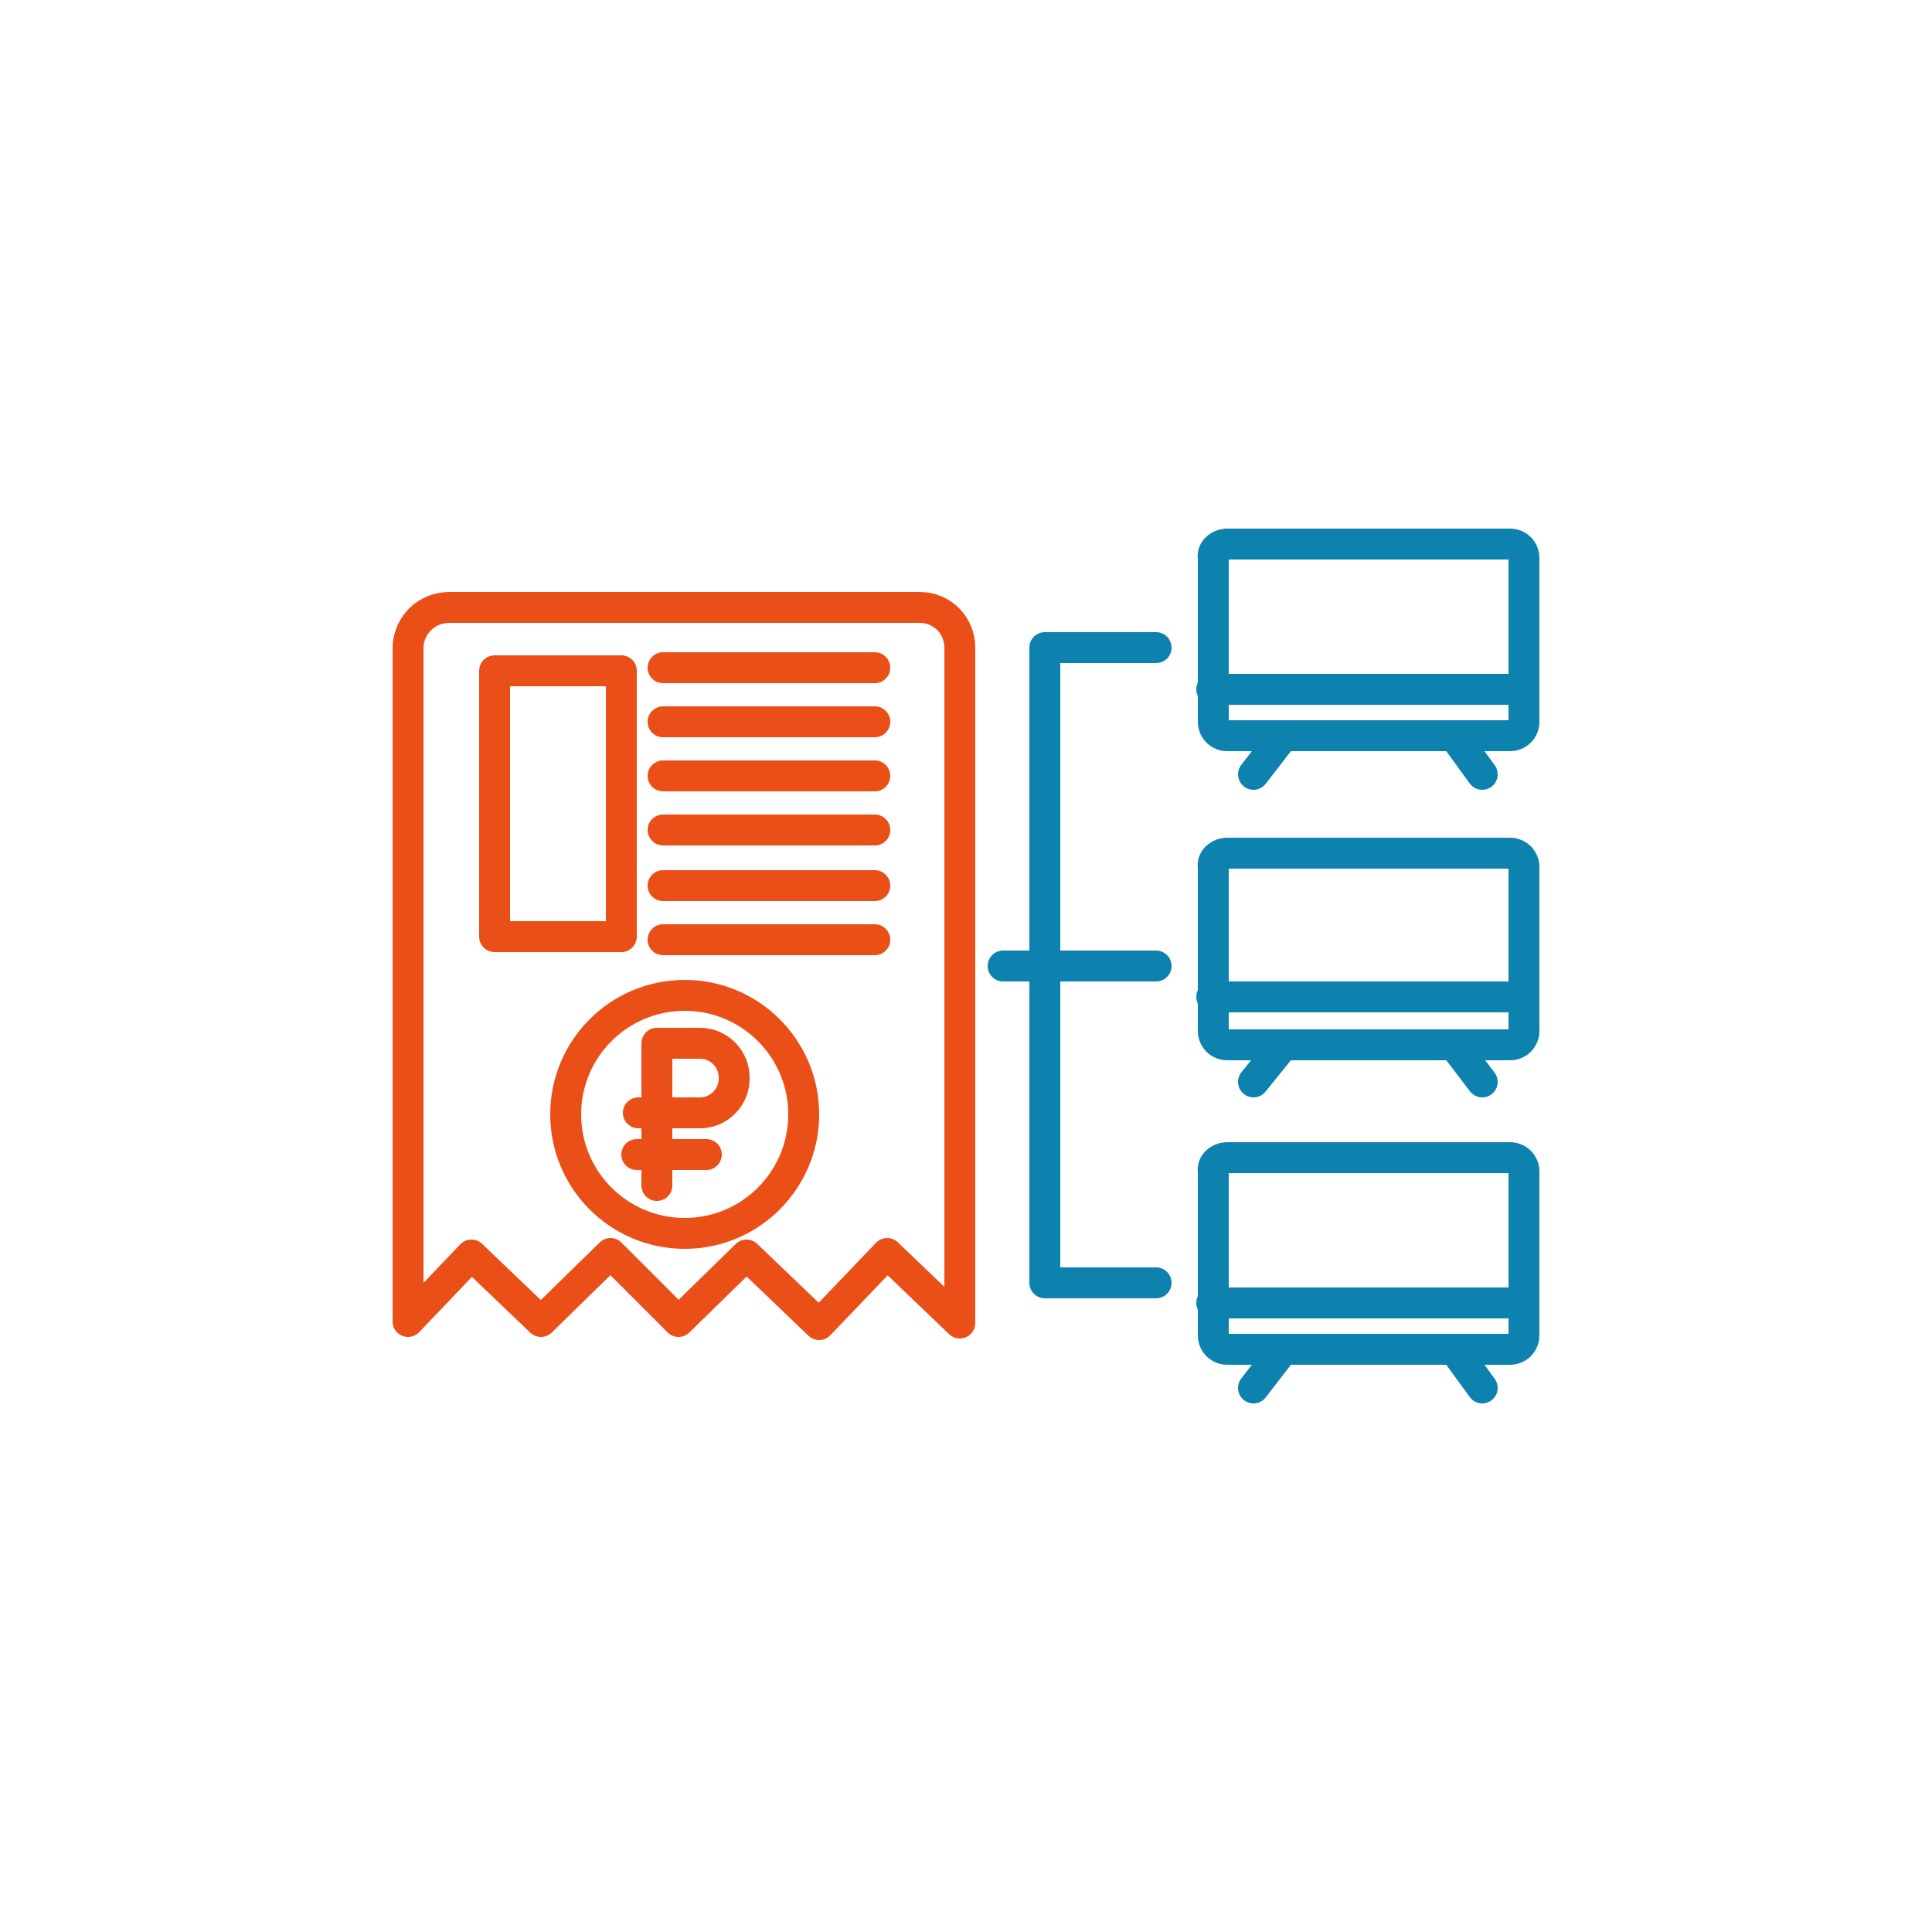 <?xml version="1.0" encoding="utf-8"?>
<!-- Generator: Adobe Illustrator 23.0.1, SVG Export Plug-In . SVG Version: 6.00 Build 0)  -->
<!DOCTYPE svg PUBLIC "-//W3C//DTD SVG 1.1//EN" "http://www.w3.org/Graphics/SVG/1.1/DTD/svg11.dtd">
<svg version="1.1"
	 id="Слой_1" xmlns:x="http://ns.adobe.com/Extensibility/1.0/" xmlns:i="http://ns.adobe.com/AdobeIllustrator/10.0/" xmlns:graph="http://ns.adobe.com/Graphs/1.0/" xmlns:xodm="http://www.corel.com/coreldraw/odm/2003"
	 xmlns="http://www.w3.org/2000/svg" xmlns:xlink="http://www.w3.org/1999/xlink" x="0px" y="0px" viewBox="0 0 125 125"
	 style="enable-background:new 0 0 125 125;" xml:space="preserve">
<style type="text/css">
	.st0{fill:none;stroke:#0D82AE;stroke-width:2;stroke-linecap:round;stroke-linejoin:round;stroke-miterlimit:22.926;}
	.st1{fill:none;stroke:#EA4F18;stroke-width:2;stroke-linecap:round;stroke-linejoin:round;stroke-miterlimit:22.926;}
	.st2{fill:none;}
</style>
<g>
	<g>
		<g>
			<g id="_1714406480">
				<line class="st0" x1="64.9" y1="62.5" x2="74.8" y2="62.5"/>
				<polyline class="st0" points="74.8,41.9 67.6,41.9 67.6,83 74.8,83 				"/>
				<path class="st1" d="M29.1,39.3h30.4c1.5,0,2.6,1.2,2.6,2.6v43.7l-4.7-4.5l-4.4,4.6l-4.7-4.5l-4.4,4.3l-4.4-4.4L35,85.5
					l-4.5-4.3l-4.1,4.3V41.8C26.5,40.4,27.6,39.3,29.1,39.3z"/>
				<circle class="st1" cx="44.3" cy="72.1" r="7.7"/>
				<rect x="32" y="43.4" class="st1" width="8.2" height="17.2"/>
				<path class="st1" d="M42.9,43.2h13.7 M42.9,60.8h13.7 M42.9,57.3h13.7 M42.9,53.7h13.7 M42.9,50.2h13.7 M42.9,46.7h13.7"/>
				<path class="st1" d="M42.5,76.7v-9.1 M42.5,67.5h2.8c1.2,0,2.2,1,2.2,2.2v0.1c0,1.2-1,2.2-2.2,2.2h-4 M41.2,74.7h4.5"/>
				<path class="st0" d="M79.4,35.2h18.3c0.5,0,0.9,0.4,0.9,0.9v10.6c0,0.5-0.4,0.9-0.9,0.9H79.4c-0.5,0-0.9-0.4-0.9-0.9V36.1
					C78.4,35.6,78.9,35.2,79.4,35.2z"/>
				<line class="st0" x1="82.8" y1="47.9" x2="81.1" y2="50.1"/>
				<line class="st0" x1="94.3" y1="47.9" x2="95.9" y2="50.1"/>
				<line class="st0" x1="78.4" y1="44.6" x2="98.4" y2="44.6"/>
				<path class="st0" d="M79.4,55.2h18.3c0.5,0,0.9,0.4,0.9,0.9v10.6c0,0.5-0.4,0.9-0.9,0.9H79.4c-0.5,0-0.9-0.4-0.9-0.9V56.1
					C78.4,55.6,78.9,55.2,79.4,55.2z"/>
				<line class="st0" x1="82.8" y1="67.9" x2="81.1" y2="70"/>
				<line class="st0" x1="94.3" y1="67.9" x2="95.9" y2="70"/>
				<line class="st0" x1="78.4" y1="64.5" x2="98.4" y2="64.5"/>
				<path class="st0" d="M79.4,74.9h18.3c0.5,0,0.9,0.4,0.9,0.9v10.6c0,0.5-0.4,0.9-0.9,0.9H79.4c-0.5,0-0.9-0.4-0.9-0.9V75.8
					C78.4,75.3,78.9,74.9,79.4,74.9z"/>
				<line class="st0" x1="82.8" y1="87.6" x2="81.1" y2="89.8"/>
				<line class="st0" x1="94.3" y1="87.6" x2="95.9" y2="89.8"/>
				<line class="st0" x1="78.4" y1="84.3" x2="98.4" y2="84.3"/>
			</g>
		</g>
	</g>
	<rect class="st2" width="125" height="125"/>
</g>
</svg>
